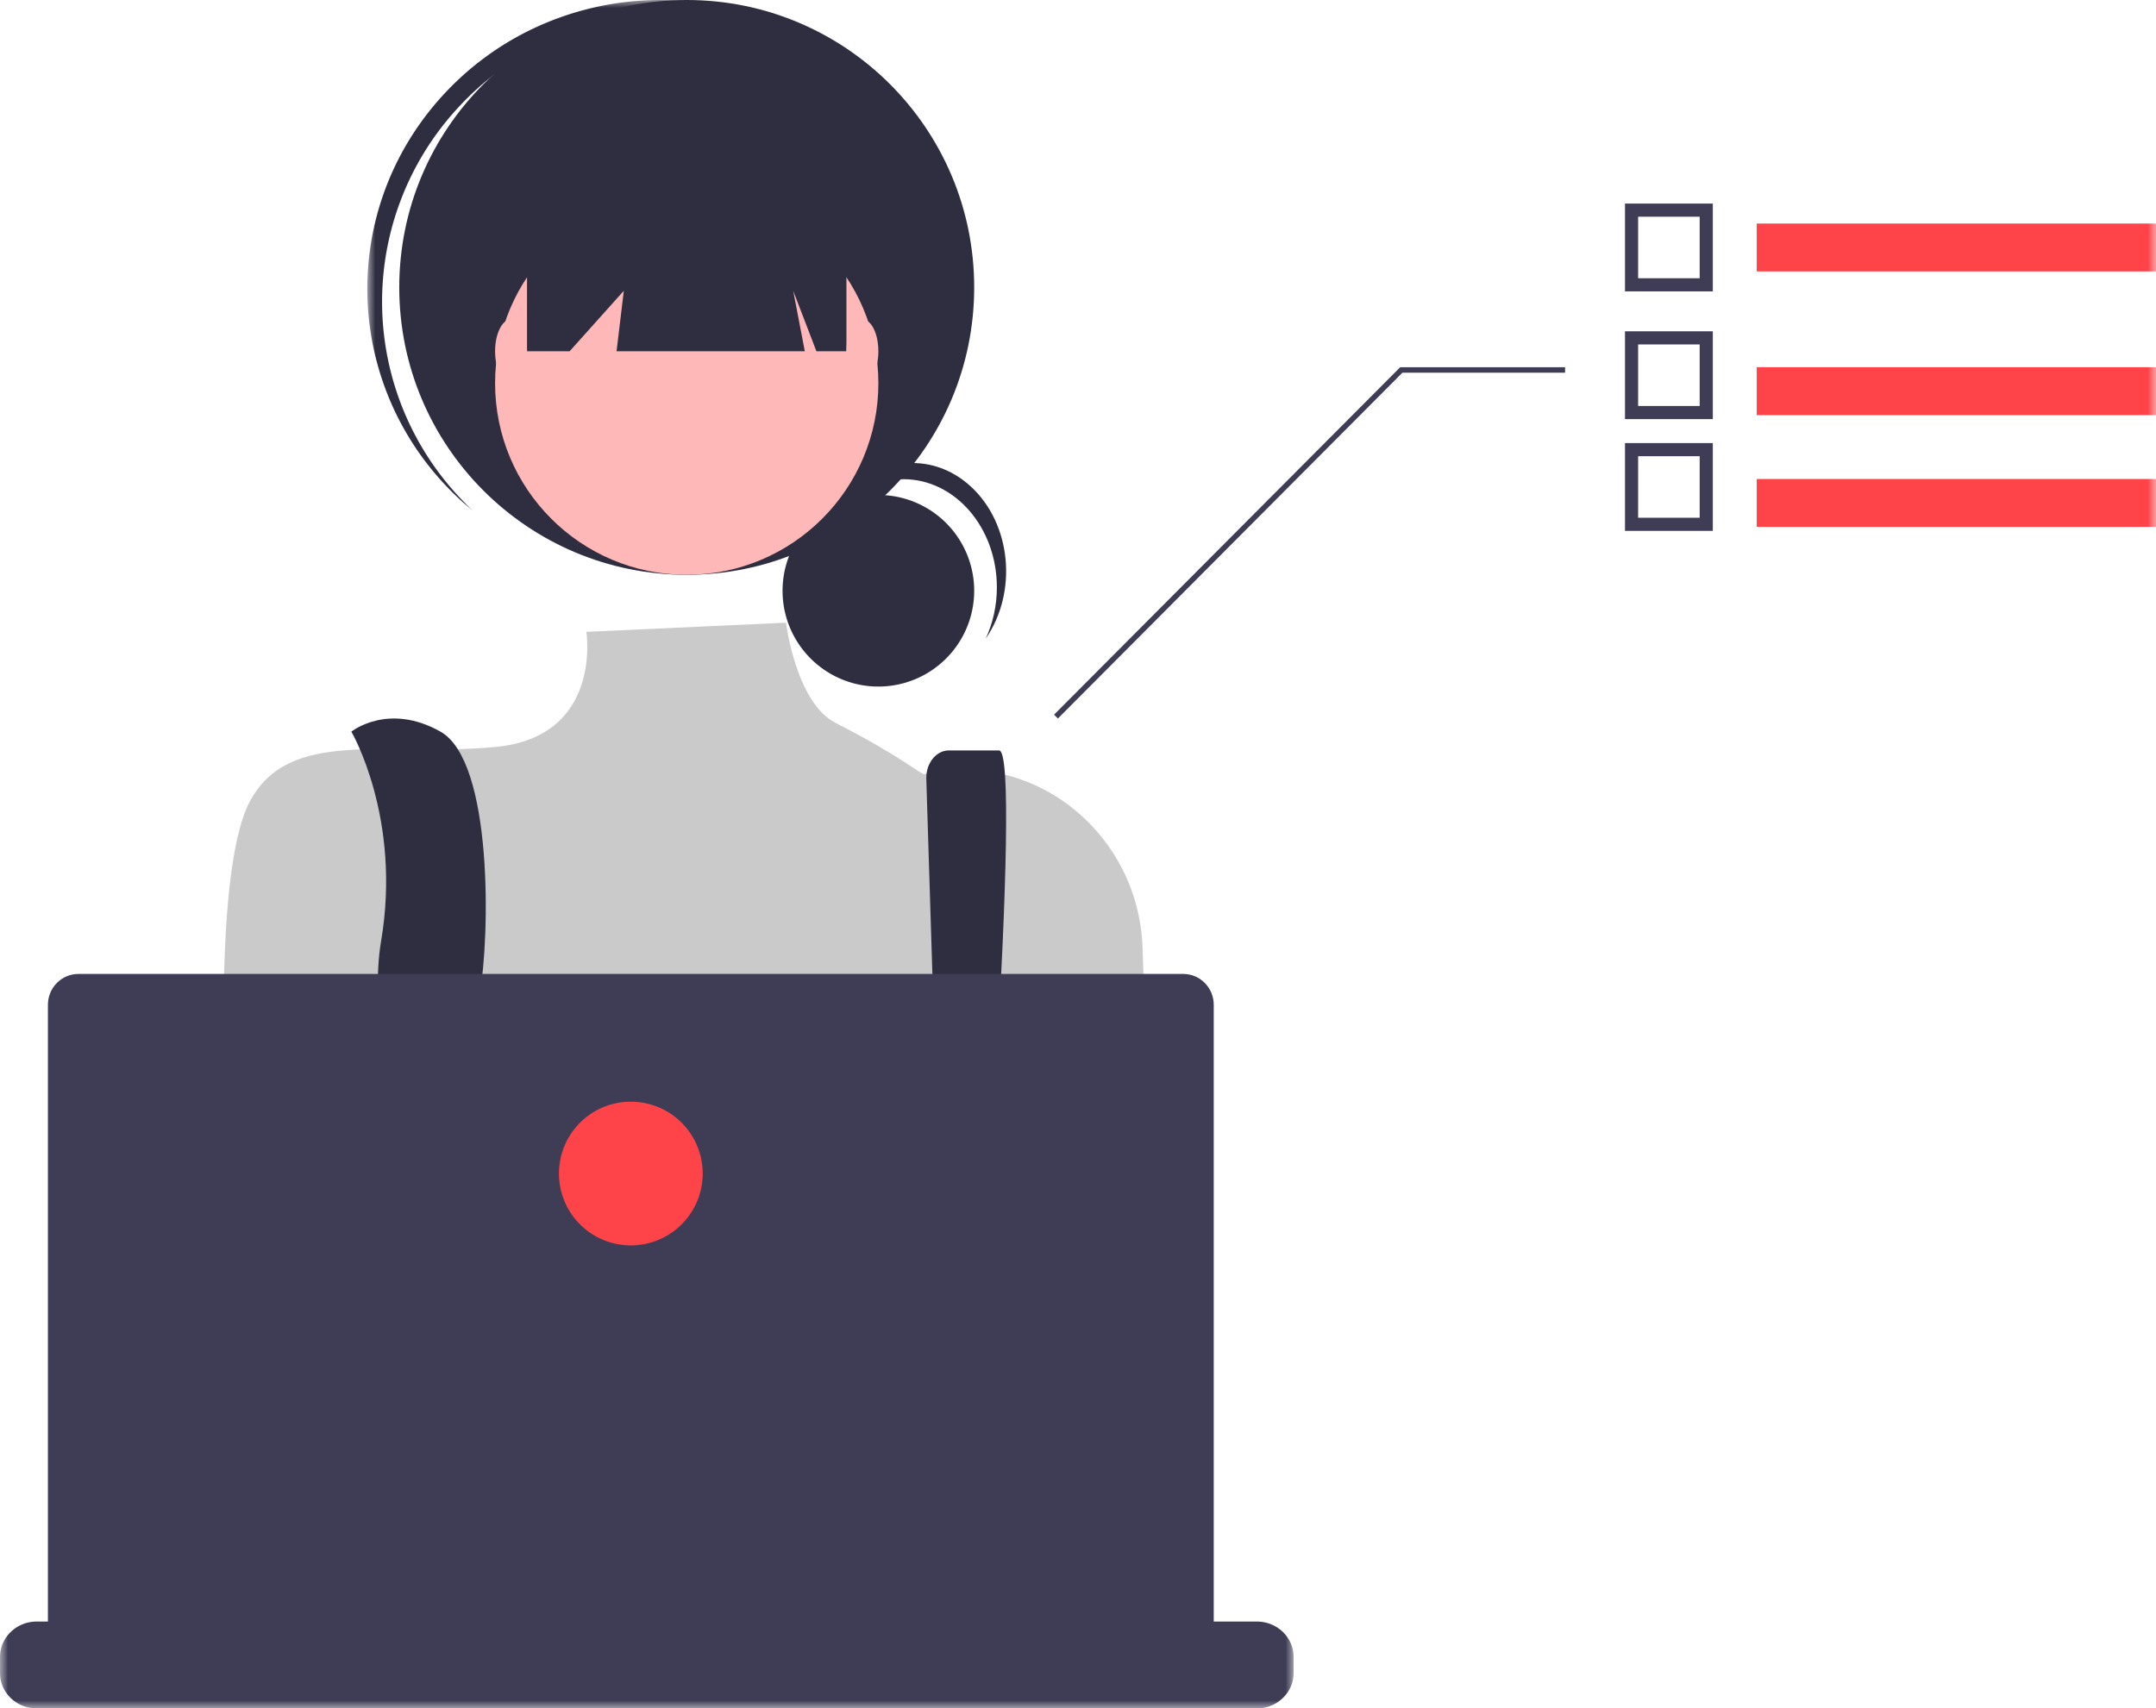 <?xml version="1.0" encoding="UTF-8"?> <svg xmlns="http://www.w3.org/2000/svg" xmlns:xlink="http://www.w3.org/1999/xlink" width="135" height="107"><defs><path id="a" d="M0 0L31 0 31 32 0 32z"></path><path id="c" d="M0 0L81 0 81 6 0 6z"></path><path id="e" d="M0 107L135 107 135 0 0 0z"></path></defs><g fill="none" fill-rule="evenodd"><path d="M55 31a6 6 0 1 1 0 12 6 6 0 0 1 0-12" fill="#2F2E41"></path><path d="M56.568 30.012c3.233 0 5.852 3.034 5.852 6.775 0 1.122-.24 2.226-.7 3.213 2.017-2.921 1.606-7.183-.918-9.518-2.524-2.335-6.205-1.86-8.222 1.062-.22.318-.413.657-.58 1.015 1.108-1.61 2.79-2.548 4.568-2.547" fill="#2F2E41"></path><path d="M43 0c9.941 0 18 8.059 18 18s-8.059 18-18 18-18-8.059-18-18S33.059 0 43 0" fill="#2F2E41"></path><g transform="translate(23)"><mask id="b" fill="#fff"><use xlink:href="#a"></use></mask><path d="M5.56 6.88C12.135-.409 23.387-1.248 31 4.981c-.15-.14-.299-.282-.455-.419C22.965-2.07 11.362-1.392 4.63 6.08c-6.725 7.465-6.044 18.888 1.523 25.525.156.137.316.266.475.396A17.9 17.9 0 0 1 5.56 6.88" fill="#2F2E41" mask="url(#b)"></path></g><path d="M43 12c6.627 0 12 5.373 12 12s-5.373 12-12 12-12-5.373-12-12 5.373-12 12-12" fill="#FFB8B8"></path><path d="M49.216 39l-12.5.573s1.043 6.588-5.72 7.214c-6.762.627-12.91-1.253-15.37 3.446-2.459 4.7-1.399 21.431-1.399 21.431s4.611 16.917 8.3 19.423c3.689 2.506 35.965-.94 35.965-.94L72 72.765l-.458-13.405c-.239-7-6.51-12.255-13.264-10.96-.133.026-.266.053-.4.082-.202.044-1.485-1.13-5.556-3.204-2.49-1.27-3.106-6.278-3.106-6.278" fill="#CACACA"></path><path d="M22 45.823s3.174 5.415 1.86 13.133C22.548 66.676 28.06 83 28.06 83L32 82.074s-2.627-16.055-1.97-19.76c.656-3.705.838-14.638-2.447-16.49-3.284-1.853-5.583 0-5.583 0m36.002 2.985l1.08 34.627L61.14 85s2.957-38 1.414-38h-3.14c-.78 0-1.414.77-1.414 1.72 0 .03 0 .06.002.089" fill="#2F2E41"></path><path d="M29 80a2 2 0 1 1 0 4 2 2 0 0 1 0-4m31 1a2 2 0 1 1 0 4 2 2 0 0 1 0-4" fill="#FF4449"></path><path fill="#2F2E41" d="M33 10L33 22 35.667 22 39.061 18.211 38.606 22 50.394 22 49.667 18.211 51.121 22 53 22 53 10z"></path><path d="M32 20c.552 0 1 .895 1 2s-.448 2-1 2-1-.895-1-2 .448-2 1-2m22 0c.552 0 1 .895 1 2s-.448 2-1 2-1-.895-1-2 .448-2 1-2" fill="#FFB8B8"></path><g transform="translate(0 101)"><mask id="d" fill="#fff"><use xlink:href="#c"></use></mask><path d="M81 2.779V3.78a2.147 2.147 0 0 1-.322 1.135A2.317 2.317 0 0 1 78.702 6H2.298C1.488 6 .737 5.589.322 4.916A2.147 2.147 0 0 1 0 3.781V2.78C0 1.554 1.028.56 2.297.56h4.405V.093c0-.052.043-.093.095-.093h2.299c.052 0 .095.041.095.092V.56h1.436V.093c0-.052.043-.093.095-.093h2.299c.052 0 .095.041.095.092V.56h1.438V.093c0-.052.042-.093.095-.093h2.298c.053 0 .096.041.096.092V.56h1.436V.093c0-.052.042-.093.095-.093h2.298c.053 0 .096.041.096.092V.56h1.436V.093c0-.052.042-.093.095-.093h2.298c.053 0 .096.041.096.092V.56h1.437V.093c0-.052.043-.093.096-.093h2.298c.053 0 .096.041.096.092V.56h1.435V.093c0-.052.043-.093.096-.093h18c.053 0 .096.041.096.092V.56h1.437V.093c0-.052.043-.093.095-.093h2.299c.052 0 .095.042.095.093V.56h1.436V.093c0-.052.043-.093.095-.093h2.299c.052 0 .095.041.095.092V.56h1.436V.093c0-.052.043-.093.095-.093h2.299c.052 0 .095.041.095.092V.56h1.438V.093c0-.052.042-.093.095-.093h2.298c.053 0 .095.042.094.093V.56h1.438V.093c0-.052.042-.093.095-.093h2.298c.053 0 .096.041.096.092V.56h1.436V.093c0-.052.042-.093.095-.093h2.298c.053 0 .096.041.096.092V.56h6.702C79.971.56 81 1.553 81 2.777v.002z" fill="#3F3D56" mask="url(#d)"></path></g><path d="M74.096 61H4.904C3.853 61 3 61.866 3 62.933v39.134c0 1.067.853 1.933 1.904 1.933h69.192c1.051 0 1.904-.866 1.904-1.933V62.933C76 61.866 75.147 61 74.096 61" fill="#3F3D56"></path><path d="M39.5 69a4.5 4.5 0 1 1 0 9 4.5 4.5 0 0 1 0-9" fill="#FF4449"></path><path fill="#3F3D56" d="M66.243 45L87.815 23.341 98 23.341 98 23 87.673 23 87.623 23.051 66 44.761z"></path><mask id="f" fill="#fff"><use xlink:href="#e"></use></mask><path fill="#FF4449" mask="url(#f)" d="M110 17L135 17 135 14 110 14z"></path><path d="M102.323 17.677h4.354v-4.354h-4.354v4.354zM102 18h5v-5h-5v5z" stroke="#3F3D56" stroke-width=".5" fill="#3F3D56" mask="url(#f)"></path><path fill="#FF4449" mask="url(#f)" d="M110 26L135 26 135 23 110 23z"></path><path d="M102.323 25.677h4.354v-4.354h-4.354v4.354zM102 26h5v-5h-5v5z" stroke="#3F3D56" stroke-width=".5" fill="#3F3D56" mask="url(#f)"></path><path fill="#FF4449" mask="url(#f)" d="M110 33L135 33 135 30 110 30z"></path><path d="M102.323 32.677h4.354v-4.354h-4.354v4.354zM102 33h5v-5h-5v5z" stroke="#3F3D56" stroke-width=".5" fill="#3F3D56" mask="url(#f)"></path></g></svg> 
